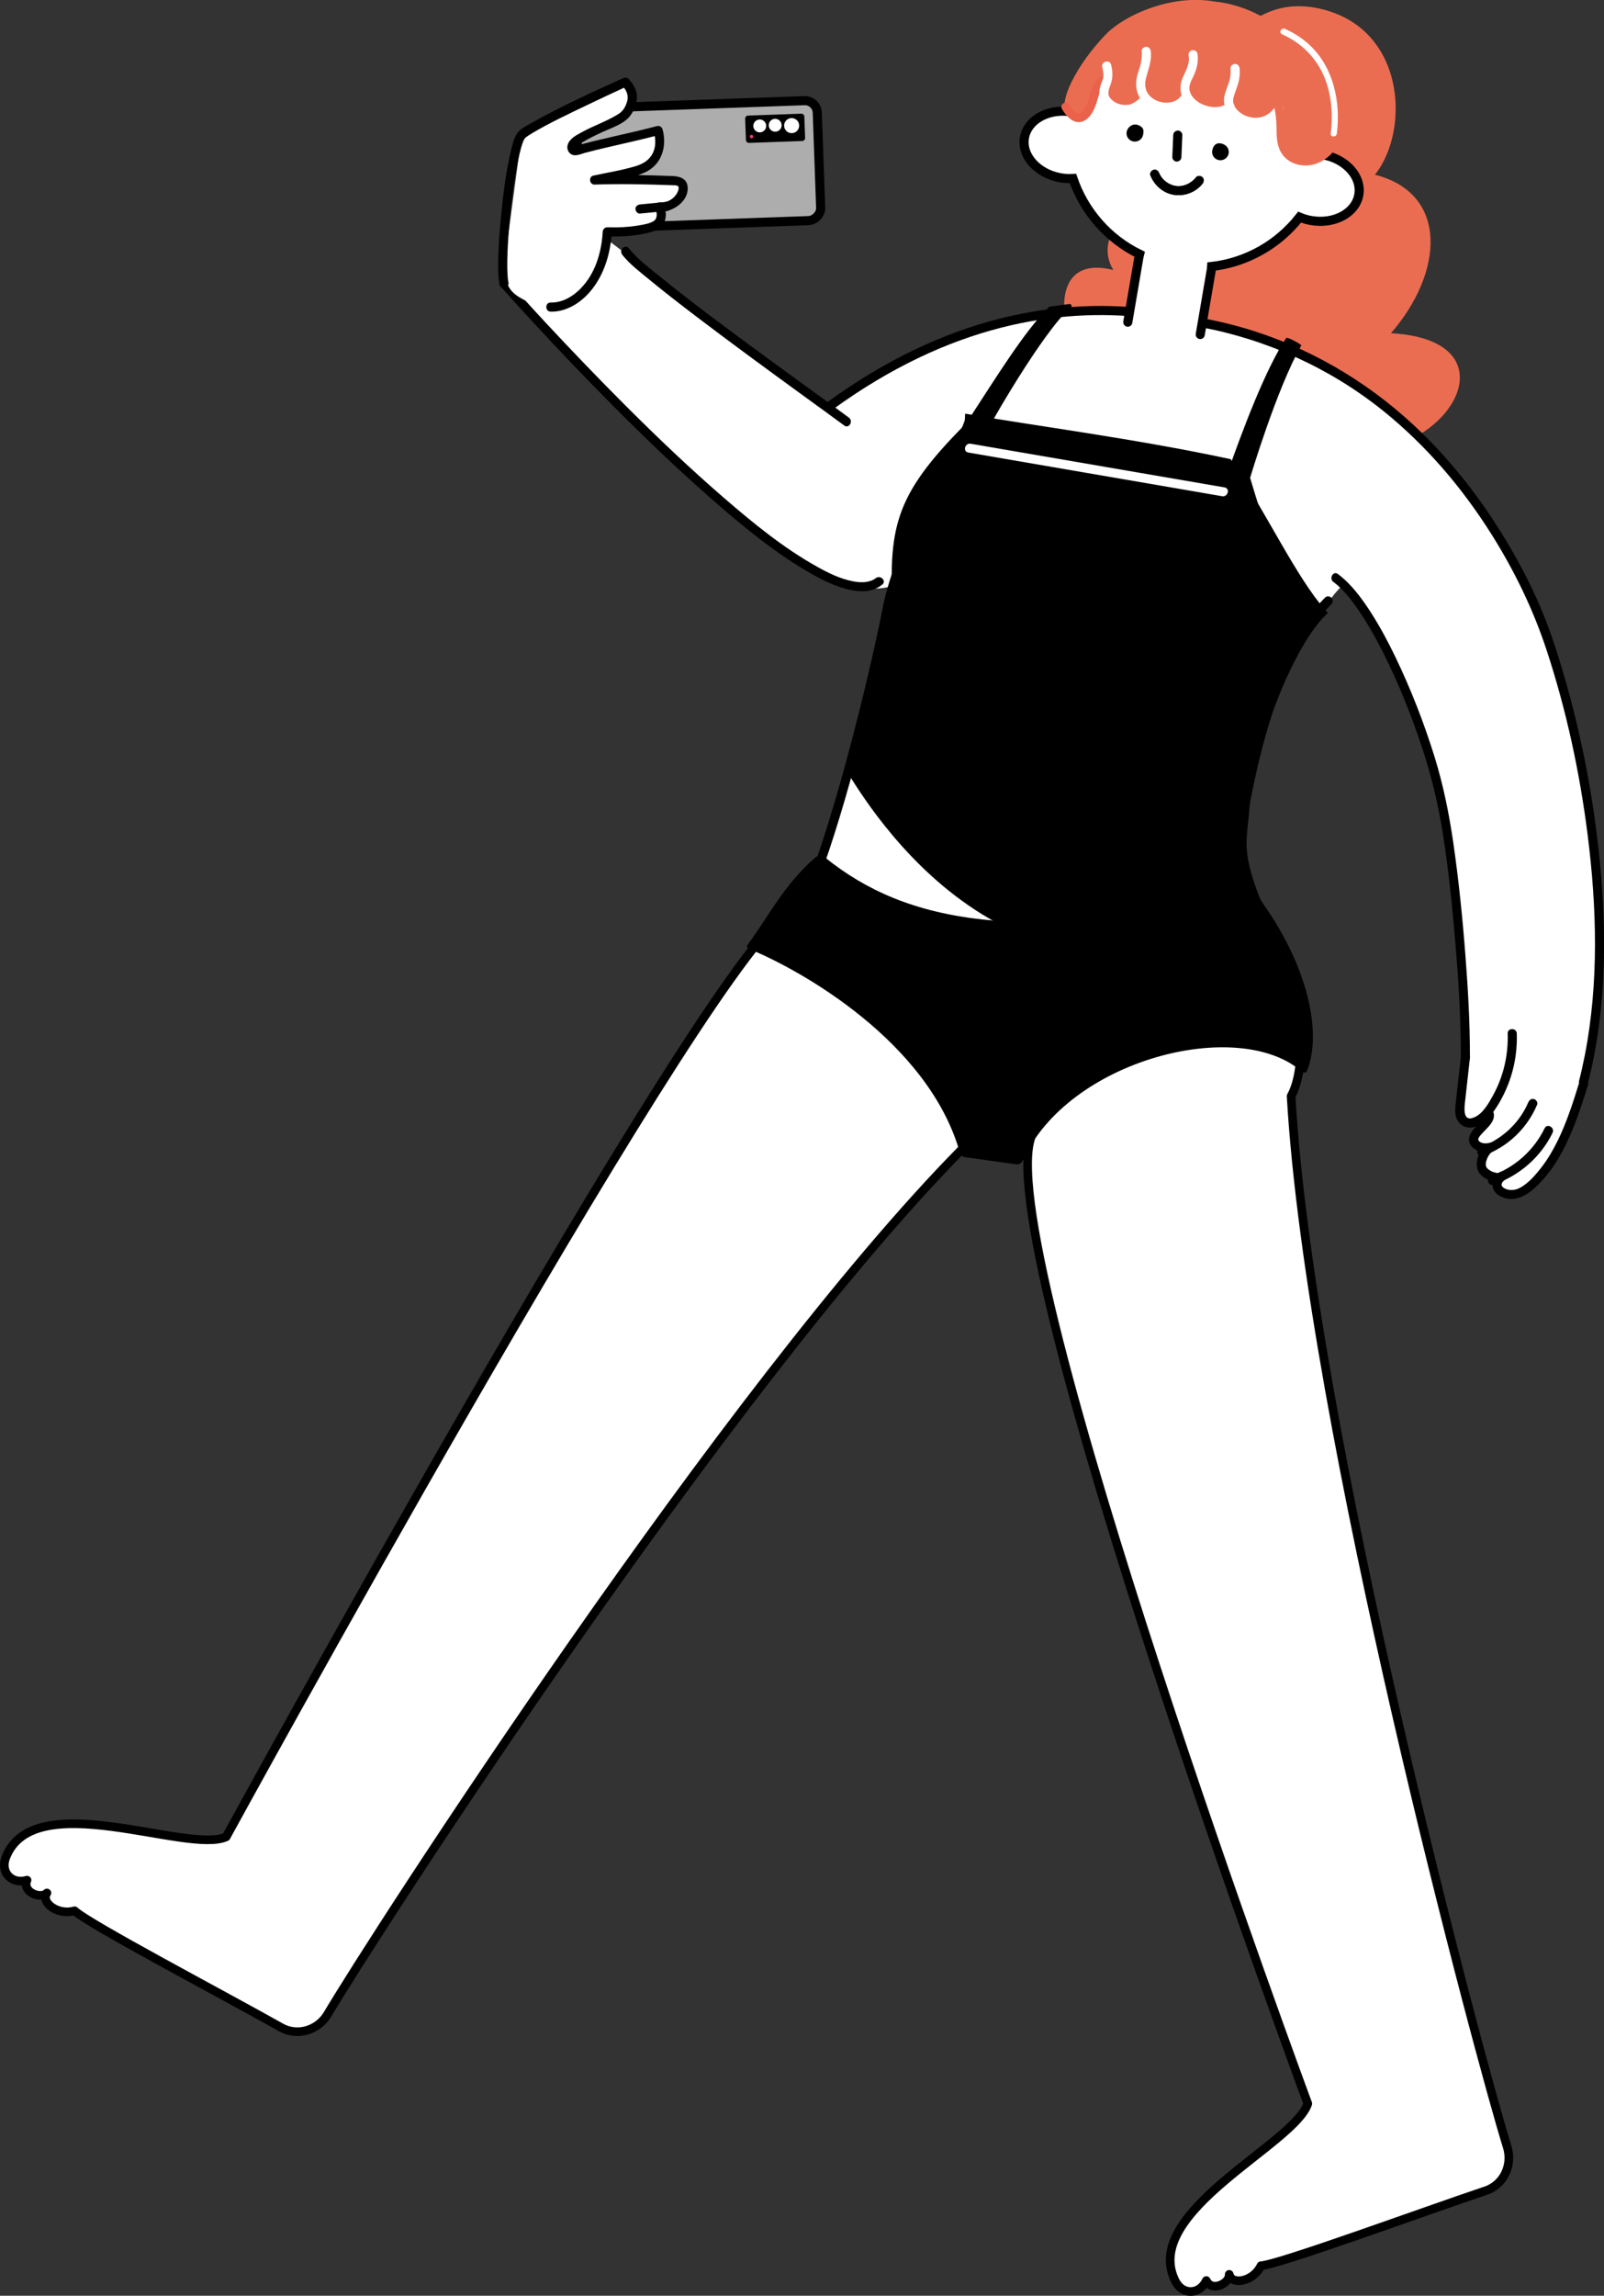 <?xml version="1.0" encoding="UTF-8"?>
<svg id="_レイヤー_2" data-name="レイヤー 2" xmlns="http://www.w3.org/2000/svg" viewBox="0 0 264.11 377.74">
  <rect x="0" y="0" width="264.11" height="377.74" fill="#333333" stroke="none"/>
  <defs>
    <style>
      .cls-1, .cls-2, .cls-3 {
        fill: #fff;
      }

      .cls-4 {
        fill: #adadad;
      }

      .cls-4, .cls-5 {
        stroke-width: 1.5px;
      }

      .cls-4, .cls-5, .cls-2, .cls-3, .cls-6, .cls-7 {
        stroke: #000;
      }

      .cls-4, .cls-5, .cls-2, .cls-6 {
        stroke-miterlimit: 10;
      }

      .cls-5, .cls-3, .cls-6 {
        stroke-linecap: round;
      }

      .cls-5, .cls-6 {
        fill: none;
      }

      .cls-2, .cls-6 {
        stroke-width: 1.5px;
      }

      .cls-3 {
        stroke-width: 1.42px;
      }

      .cls-3, .cls-7 {
        stroke-linejoin: round;
      }

      .cls-8 {
        fill: #eb6d51;
      }

      .cls-9 {
        fill: #ea624b;
      }

      .cls-10 {
        fill: #e74268;
      }
    </style>
  </defs>
  <g id="_レイヤー_28" data-name="レイヤー 28">
    <g>
      <path class="cls-3" d="m212.59,180.36c4.29-7.73,0-32.85-11.27-33.24-10.44-.36-28.16,27.75-31.69,40.46-5.6,20.12,45.71,158.55,45.71,158.55-2.17,6.69-27.58,17.83-21.81,29.21,1.19,2.35,4,2.24,5.1-.1.88,1.95,3.88.46,3.77-1.02.4,1.84,3.95,1.23,5.23-1.42,3.05-.2,26.92-8.97,37.03-12.35,2.9-.97,4.45-4.17,3.51-7.2-4.31-13.8-32.45-118.19-35.58-172.89Z"/>
      <path class="cls-3" d="m158.4,189.09c8.61-2,25.43-23.09,18.16-31.72-26.87-31.89-41.56-11.78-47.8-6.57-16.03,13.39-91.52,151.44-91.52,151.44-6.41,2.88-31.72-8.51-36.29,3.4-.95,2.46,1.02,4.47,3.5,3.72-.86,1.96,2.26,3.19,3.28,2.11-1.09,1.53,1.74,3.75,4.56,2.93,2.19,2.13,24.7,13.96,33.99,19.2,2.66,1.5,6.08.51,7.69-2.22,7.35-12.45,65.95-103.31,104.44-142.3Z"/>
      <path class="cls-8" d="m229.02,54.83c8.7-9.98,9.56-22.99-2.63-26.08,5.99-7.51,4.97-24.92-10.02-27.51-16.08-2.78-22.93,21.47-19.04,30.62-10.72-.38-17.56,6.75-14.01,12.57-10.32-2.63-9.02,9.1-5.66,13.64,4.7,6.36,42.62,19.8,54.22,14.42,10.17-4.72,13.41-16.77-2.84-17.66Z"/>
      <path class="cls-1" d="m193.16,53.51c-8.85-3.19-20.39-4.15-34.99,1.67-4.46,1.78-15.26,7.35-21.63,11.69-6.84-4.66-27.84-20.76-38.97-29.31l-12.05,11.8c4.13,5.62,39.72,42.17,55.39,47.1,5.93,1.86,15.25-2.36,37.5-18.65,4.23-3.1,8.22-6.7,10.94-11.18,2.15-3.55,4.34-9.44,3.8-13.12Z"/>
      <path class="cls-1" d="m245.23,85.99c-5.62-9.03-13.19-18.89-33.53-28-14.13-6.34-38.19-12.64-56.95-.45-4.44,2.88-13.3,13.05-9.28,28.69l25.86,24.87,43.02-6.52c2.47-.73,2.58-4.19,6.81-8.41,2.5,2.92,12.8,21.42,14.92,28.68,1.31,4.49,21.09,4.84,22.33-7.22.62-6.09-9.1-25.08-13.17-31.62Z"/>
      <g>
        <path class="cls-1" d="m262.58,170.26c3.03-25.46,0-34.11-3.51-50.11-2.19-9.98-6.25-10.23-12.58-9.15h0c-6.33,1.08-12.52,4.8-9.97,16.46,0,0,5.16,26,4.87,38.18-.25,10.44.19,20.53,11.21,25.87,3.7,1.79,8.89-12.2,9.97-21.24Z"/>
        <rect class="cls-1" x="245.59" y="184.8" width="3.28" height="9.75" rx="1.64" ry="1.64" transform="translate(219.74 -120.72) rotate(47.44)"/>
        <rect class="cls-1" x="248.16" y="184.38" width="6" height="12.76" rx="3" ry="3" transform="translate(170.86 -114.24) rotate(38.03)"/>
        <path class="cls-1" d="m245.99,188.46l4.92-4.39c.83-.74.9-1.99.15-2.78h0c-.75-.79-1.78,0-2.61.74l-4.81,4.06c-.83.74-1.26,1.48-.51,2.27h0c.75.79,2.03.84,2.86.09Z"/>
        <path class="cls-1" d="m245.46,180.97c.93-2.35,2.72-9.72,2.72-9.72.72-2.95-.61-4.99-2.97-5.34-2.91-.44-3.87.77-3.8,1.92.22,3.43-.82,8.68-.82,11.51,0,2.1-.86,5.13.29,5.2s3.55-.97,4.58-3.56Z"/>
      </g>
      <g>
        <path d="m197.76,53.84c10.95,2.06,21.24,6.75,29.94,13.72,7.15,5.74,13.16,12.81,18.02,20.57,3.73,5.97,6.77,12.24,8.96,18.91,3.23,9.82,5.43,20.03,6.73,30.28,1.52,11.99,1.87,24.37-.45,36.27-.28,1.43-.6,2.86-.96,4.27-.24.94,1.21,1.33,1.45.4,3.06-11.93,3.16-24.52,1.95-36.71-1.08-10.84-3.2-21.63-6.36-32.05-1.07-3.53-2.26-7.05-3.76-10.43s-3.07-6.35-4.85-9.38c-4.59-7.8-10.27-15.02-17.07-21.02-8.25-7.28-18.1-12.6-28.78-15.31-1.46-.37-2.93-.69-4.4-.97-.94-.18-1.35,1.27-.4,1.45h0Z"/>
        <path d="m219.55,95.74c1.62,1.23,2.92,2.9,4.07,4.56,1.54,2.22,2.86,4.58,4.08,6.99,2.62,5.18,4.78,10.61,6.59,16.13,1.48,4.54,2.56,9.12,3.3,13.84.93,5.94,1.55,11.93,2.05,17.92s.84,11.43.89,17.15c0,.56,0,1.12,0,1.69,0,.97,1.5.97,1.5,0,.02-5.61-.31-11.22-.74-16.8-.47-6.19-1.1-12.37-1.99-18.52-.7-4.81-1.65-9.53-3.09-14.17-1.74-5.59-3.88-11.09-6.42-16.37-1.22-2.53-2.54-5.01-4.06-7.38-1.24-1.92-2.61-3.82-4.29-5.38-.36-.34-.75-.65-1.14-.95-.77-.58-1.52.72-.76,1.3h0Z"/>
        <path d="m260.04,178.09c-1.02,3.28-2.06,6.57-3.58,9.65-.76,1.53-1.62,3.02-2.67,4.36-.99,1.27-2.24,2.74-3.72,3.44-.76.36-1.86.4-2.56-.16-.57-.46-.11-.95.34-1.31.66-.53-.23-1.69-.91-1.18-.52.39-1.95-.34-2.2-.86-.36-.75.4-2.26,1.08-2.62.74-.39.23-1.64-.58-1.37-.5.17-1.54.14-1.81-.44-.15-.32.39-.85.62-1.11.8-.9,2.11-1.89,1.92-3.23-.14-.95-1.59-.55-1.45.4-.02-.13-.03-.02-.07.05-.07.13-.16.26-.25.37-.25.33-.55.62-.83.93-.53.57-1.17,1.19-1.4,1.96-.62,2.01,2.14,3.04,3.67,2.52l-.58-1.37c-1.39.73-2.4,3.2-1.63,4.64.64,1.21,3.06,2.34,4.27,1.43l-.91-1.18c-.67.53-1.18,1.31-1.04,2.19.12.77.7,1.36,1.39,1.69,2.06.99,4.02-.03,5.57-1.43,3.06-2.77,5.01-6.52,6.51-10.31.86-2.19,1.57-4.43,2.27-6.68.29-.92-1.16-1.32-1.45-.4h0Z"/>
        <path d="m251.65,181.36c-1.44,3.42-4.4,6.16-7.89,7.38-.91.32-.52,1.77.4,1.45,4.04-1.41,7.28-4.49,8.94-8.43.16-.37-.17-.83-.52-.92-.43-.12-.76.15-.92.52h0Z"/>
        <path d="m254.34,185.63c-1.77,3.65-4.97,6.52-8.82,7.83-.91.31-.52,1.76.4,1.45,4.21-1.42,7.77-4.51,9.72-8.51.42-.86-.87-1.63-1.3-.76h0Z"/>
        <path d="m240.53,174.01c-.27,2.42-.54,4.84-.81,7.27-.1.94-.24,1.92.14,2.81.33.77,1.01,1.31,1.85,1.42,1.86.24,3.39-1.41,4.34-2.79,1.18-1.7,2.1-3.6,2.73-5.58.73-2.28,1.05-4.7.97-7.09-.03-.96-1.53-.97-1.5,0,.12,3.55-.7,7.09-2.42,10.2-.75,1.35-1.69,3.07-3.21,3.65-1.92.73-1.46-1.94-1.35-2.99.26-2.3.51-4.6.77-6.9.11-.96-1.39-.95-1.5,0h0Z"/>
      </g>
      <g>
        <rect class="cls-4" x="105.14" y="7.22" width="19.75" height="39.69" rx="2.04" ry="2.04" transform="translate(137.97 -88.84) rotate(87.96)"/>
        <rect class="cls-7" x="125.87" y="16.73" width="3.5" height="8.75" transform="translate(144.18 -107.18) rotate(87.96)"/>
        <g>
          <circle class="cls-10" cx="123.75" cy="22.47" r=".28"/>
          <circle class="cls-1" cx="127.64" cy="20.61" r="1.06"/>
          <circle class="cls-1" cx="125.1" cy="20.72" r="1.06"/>
          <circle class="cls-1" cx="130.35" cy="20.67" r="1.24"/>
        </g>
      </g>
      <g>
        <path d="m82.46,47.17c1.72,1.94,3.47,3.86,5.23,5.76,4.2,4.55,8.47,9.02,12.83,13.41,5.31,5.35,10.74,10.59,16.41,15.56,4.95,4.34,10.09,8.62,15.77,11.99,2.04,1.21,4.2,2.34,6.49,2.98,1.66.46,3.52.67,5.13-.08.35-.16.65-.37.95-.6.76-.6-.31-1.65-1.06-1.06.19-.15-.05.04-.1.07-.06.04-.12.08-.19.12-.07.04-.14.08-.22.12-.03.02-.07.03-.1.05-.19.09.1-.03-.03.01-.32.12-.65.21-.99.26-.17.03.18-.02,0,0-.04,0-.08,0-.12.01-.09,0-.18.01-.27.02-.21,0-.42,0-.62,0-.18,0-.36-.03-.55-.05-.19-.02.17.03-.03,0-.06,0-.11-.02-.17-.03-.12-.02-.23-.04-.35-.06-2.18-.43-4-1.33-5.92-2.4-5.53-3.07-10.51-7.16-15.28-11.27-5.62-4.85-11-9.98-16.26-15.23-4.49-4.49-8.89-9.07-13.22-13.72-1.41-1.52-2.82-3.05-4.21-4.59-.67-.74-1.3-1.51-2-2.22-.03-.03-.06-.06-.09-.1-.64-.72-1.7.34-1.06,1.06h0Z"/>
        <path class="cls-5" d="m188.58,51.5c-14.33-1.58-32.37,1.03-52.04,15.37"/>
        <path d="m102.45,41.91c1.22,1.54,2.87,2.79,4.38,4.03,2.52,2.08,5.1,4.07,7.7,6.05,5.86,4.46,11.81,8.8,17.76,13.13,2.24,1.63,4.5,3.25,6.73,4.9.78.57,1.53-.73.76-1.3-4.68-3.46-9.42-6.84-14.11-10.29-5.73-4.21-11.48-8.43-17-12.92-1.76-1.43-3.73-2.88-5.15-4.67-.6-.75-1.66.31-1.06,1.06h0Z"/>
      </g>
      <g>
        <path class="cls-1" d="m87.78,50.01c-4.91-2.02-5.16-3.4-4.08-11.43.7-5.27,1.41-10.53,2.11-15.8,5.43-3.25,11.02-6.24,16.74-8.93,1.3.27,1.51,3.16,1.07,4.41-.48,1.37-5.44,2.98-8.54,4.79.14.9-.98,2.33-.06,2.36,1.02.03,12.66-4.26,13.44-3.52.66.62-.25,4-.94,4.59-2.53,2.17-4.85,2.29-9.2,3.14,4.69-.94,13.23-.04,13.32.25,1.15,3.62-.97,3.86-2.98,3.73.6.8.19,2.74-.58,3.38s-4.82,1.16-8.36,1.15c.34,1.92-1.8,6.83-3.51,9.35-3.11,4.59-7.03,3.1-8.44,2.52Z"/>
        <path d="m83.71,46.44c-.09-.43-.12-.85-.15-1.42-.04-.72-.04-1.44-.03-2.16.03-1.79.14-3.57.29-5.35.31-3.74.74-7.49,1.5-11.17.14-.65.28-1.31.46-1.95.07-.26.15-.52.24-.77.04-.11.08-.22.12-.33.07-.19-.02.01.09-.21.04-.08.08-.15.12-.22.03-.06.19-.24.02-.06.07-.07.36-.32.21-.2.36-.27.75-.51,1.14-.74,2.84-1.68,5.85-3.08,8.82-4.51,2.26-1.08,4.53-2.15,6.8-3.19l-.91-.12c.7.79,1.14,1.63.82,2.69-.25.82-.64,1.53-1.36,1.99-1.89,1.21-4.08,1.93-6.05,3.01-.85.47-2.02,1.03-2.35,2.04-.19.59-.01,1.24.52,1.58.71.47,1.62-.02,2.35-.21,1.24-.33,2.48-.63,3.73-.92,2.83-.66,5.67-1.28,8.48-2.02l-.92-.52c.32,1.14.38,2.4-.15,3.49-.56,1.18-1.63,1.8-2.84,2.17-2.29.69-4.64,1.05-6.97,1.56-.82.18-.64,1.5.2,1.47,4.31-.14,8.6-.05,12.91.11.26,0,.56,0,.78.11.11.06.11.07.14.17.08.26-.04.68-.24,1.02-.6,1.06-1.73,1.63-2.93,1.54-.57-.04-.93.67-.65,1.13.35.58.35,1.56-.28,1.94s-1.47.53-2.21.66c-1.78.32-3.62.41-5.42.35-.42-.01-.73.35-.75.75-.18,3.12-1.07,6.35-3.13,8.77-1.35,1.59-3.27,2.91-5.43,2.86-.97-.02-.97,1.48,0,1.5,2.54.06,4.89-1.43,6.49-3.3,2.33-2.74,3.36-6.29,3.57-9.83l-.75.75c2.22.07,4.56-.05,6.73-.59.86-.21,1.86-.53,2.4-1.28.67-.94.67-2.36.08-3.34l-.65,1.13c2.16.16,4.92-1.69,4.67-4.1-.13-1.32-1.26-1.7-2.42-1.75-2.02-.07-4.04-.14-6.06-.17-2.28-.03-4.57,0-6.85.07l.2,1.47c2.65-.58,5.55-.85,8.05-1.95,2.82-1.24,3.73-4.3,2.95-7.12-.11-.39-.53-.63-.92-.52-2.4.63-4.82,1.18-7.23,1.73-1.19.27-2.38.55-3.57.84-.58.14-1.16.29-1.74.45-.3.08-.61.14-.9.24-.15.05-.34,0-.08.06.29.07,0-.03.2.03-.04-.01,0-.02.03.04.06.13.02.1.03.1.01,0,.13-.19.17-.23.21-.24.5-.41.78-.57,1.09-.66,2.24-1.21,3.39-1.74,1.47-.68,3.47-1.29,4.5-2.63.63-.83,1.11-1.98,1.13-3.03.02-1.19-.62-2.2-1.38-3.06-.24-.27-.62-.25-.91-.12-5.09,2.32-10.25,4.64-15.13,7.41-.78.44-1.79.91-2.31,1.68-.58.84-.81,1.98-1.04,2.95-.87,3.66-1.3,7.44-1.66,11.18-.2,2.1-.35,4.2-.4,6.31-.04,1.47-.07,3,.22,4.45.19.95,1.64.55,1.45-.4h0Z"/>
      </g>
      <path d="m105.38,35.14l4.46-.43c.39-.04.77-.32.75-.75-.02-.37-.33-.79-.75-.75l-4.46.43c-.39.04-.77.32-.75.75.02.37.33.79.75.75h0Z"/>
      <path class="cls-2" d="m134.96,142.14c4.56-12.85,9.47-33.3,11.26-42.7,2.88-12.99,13.35-27.92,13.42-30.49,10.04,1.76,27.18,3.98,42.54,7.27,5.97,9.09,10.66,19.17,15.43,24.6-5.82,5.82-12.01,23.01-12.57,31.4-.44,6.66-1.78,7.62,2.73,18.38-42.44,22.59-75.53-2.38-72.82-8.44Z"/>
      <path d="m139.39,126.83c2.82-8.57,3.44-17.11,6.83-27.39,2.88-12.99,13.35-27.92,13.42-30.49,10.04,1.76,27.18,3.98,42.54,7.27,5.97,9.09,10.66,19.17,15.43,24.6-5.82,5.82-12.58,29.28-13.68,37.88,0,3.95,3.16,8.16,4.89,11.59-42.44,22.59-66.22-18.42-69.43-23.44Z"/>
      <path class="cls-1" d="m218.32,25.57c1.67-11.51-6.13-22.31-17.66-24.27s-22.47,5.64-24.7,17.05c-3.59-.38-6.78,1.47-7.27,4.32-.51,2.99,2.17,5.95,5.98,6.6.68.12,1.36.15,2.01.11,1.83,5.39,5.76,9.92,10.97,12.46-.05.19-.1.39-.13.59l-1.81,10.59c-.56,3.29,1.65,6.42,4.95,6.98s6.42-1.65,6.98-4.95l1.81-10.59c.03-.2.06-.4.07-.6,5.76-.66,10.97-3.64,14.48-8.12.6.25,1.25.45,1.93.56,3.81.65,7.31-1.25,7.82-4.25.49-2.85-1.91-5.65-5.43-6.48Z"/>
      <path class="cls-6" d="m197.63,55.04l1.81-10.59c.03-.2.06-.4.07-.6,5.76-.66,10.97-3.64,14.48-8.12.6.25,1.25.45,1.93.56,3.81.65,7.31-1.25,7.82-4.25.49-2.85-1.91-5.65-5.43-6.48,1.67-11.51-6.13-22.31-17.66-24.27s-22.47,5.64-24.7,17.05c-3.59-.38-6.78,1.47-7.27,4.32-.51,2.99,2.17,5.95,5.98,6.6.68.12,1.36.15,2.01.11,1.83,5.39,5.76,9.92,10.97,12.46-.05.19-.1.39-.13.59l-1.81,10.59"/>
      <g>
        <path d="m185.53,21.63c.16-.74,1.07-1.52,2.12-.94.67.36.72.79.56,1.53s-.89,1.21-1.64,1.05-1.21-.89-1.05-1.64Z"/>
        <path d="m199.62,24.7c.16-.74.59-1.23,1.34-1.11,1.01.15,1.51.96,1.34,1.7s-.89,1.21-1.64,1.05-1.21-.89-1.05-1.64Z"/>
        <path d="m193.18,22.23c-.05,1.2-.1,2.41-.15,3.61-.02.39.36.77.75.75.42-.02.73-.33.75-.75.05-1.2.1-2.41.15-3.61.02-.39-.36-.77-.75-.75-.42.02-.73.33-.75.75h0Z"/>
        <path d="m189.42,28.86c.65,1.62,2.08,2.9,3.83,3.19s3.64-.4,4.75-1.82c.25-.32.31-.75,0-1.06-.26-.26-.81-.32-1.06,0-.78,1-2.05,1.61-3.34,1.43-1.18-.17-2.29-1.02-2.74-2.13-.15-.38-.5-.64-.92-.52-.36.1-.68.54-.52.92h0Z"/>
        <path d="m189.42,28.86c.65,1.62,2.08,2.9,3.83,3.19s3.64-.4,4.75-1.82c.25-.32.31-.75,0-1.06-.26-.26-.81-.32-1.06,0-.78,1-2.05,1.61-3.34,1.43-1.18-.17-2.29-1.02-2.74-2.13-.15-.38-.5-.64-.92-.52-.36.1-.68.54-.52.92h0Z"/>
      </g>
      <g>
        <path class="cls-8" d="m219.6,24.51c-2.11,2.21-8.85,4.94-8.88-5.36-4.32,2.88-7.39.55-7.57-1.95-1.83,1.22-5.35,2.54-7.76-1.36-3.19,2.81-5.99,1.53-6.9-.84-.2,3.01-7.28,3.79-6.38-2.42-1.61,2.12-3.71,8.3-6.25,6.28-1.99-1.58,1.37-8.22,6.28-13.26,2.96-3.05,10.65-6.6,17.78-5.36,10.68,1.11,20.15,10.85,19.69,24.26Z"/>
        <g>
          <path class="cls-9" d="m181.63,12.39c-.71.36-1.27.95-1.61,1.66s-.52,1.49-.75,2.24-.54,1.57-1.12,2.12c-.11.11-.15.14-.3.21.1-.05-.08.02-.11.04-.03,0-.06.02-.09.02.07-.01.08,0,0,0-.06,0-.18-.02-.05,0-.06-.01-.12-.03-.18-.04-.12-.03.06.04-.06-.02-.07-.03-.13-.07-.19-.11-.15-.09-.13-.08-.3-.24-.12-.11-.22-.23-.32-.35-.07-.08,0,.02-.08-.1-.05-.07-.1-.14-.15-.22-.08-.13-.16-.26-.24-.39-.45-.79-1.67-.08-1.22.72.64,1.13,1.83,2.5,3.29,2.09.92-.26,1.55-1.14,1.95-1.96s.62-1.7.88-2.56.56-1.48,1.36-1.89c.34-.18.44-.65.25-.97-.2-.35-.63-.43-.97-.25h0Z"/>
          <path class="cls-1" d="m194.51,15.72c-.03.05-.07.11-.11.16.02-.02.09-.11,0,0-.07.08-.14.16-.21.23-.06.06-.12.11-.18.17-.16.13.12-.08-.04.03-.05.03-.1.07-.15.1-.08.05-.16.1-.24.14-.04.02-.29.13-.13.07-.19.08-.4.14-.6.19-.1.02-.21.04-.31.06.18-.03-.14.01-.18.01-.22.01-.43.01-.65,0-.05,0-.36-.04-.19-.02-.09-.01-.17-.03-.26-.05-.23-.05-.45-.11-.66-.19-.05-.02-.1-.04-.15-.06.13.05.02.01,0,0-.1-.05-.2-.09-.29-.15-.09-.05-.17-.1-.25-.15-.05-.03-.09-.06-.14-.09-.01,0-.18-.14-.06-.04-.16-.13-.31-.27-.45-.42-.03-.03-.2-.24-.11-.12-.07-.1-.14-.2-.2-.3-.05-.09-.1-.17-.14-.26-.1-.2.05.14-.03-.07-.02-.04-.03-.08-.05-.13-.04-.11-.07-.22-.09-.33-.01-.06-.06-.35-.05-.23-.06-.57-.01-.97.13-1.5.38-1.42.95-2.81.76-4.32-.05-.4-.31-.75-.75-.75-.37,0-.8.35-.75.75.1.78-.03,1.57-.22,2.33-.14.57-.37,1.11-.51,1.68-.3,1.17-.24,2.42.36,3.5,1.03,1.87,3.37,2.67,5.4,2.33,1.15-.2,2.18-.83,2.82-1.81.53-.81-.77-1.56-1.3-.76h0Z"/>
          <path class="cls-1" d="m209.95,17.58c-.55.85-1.33,1.45-2.26,1.69-.82.21-1.65.13-2.5-.19-.66-.25-1.39-.79-1.76-1.35-.24-.36-.32-.54-.39-1,.02.15,0-.1,0-.15,0-.1,0-.19.01-.29-.01.13.02-.11.03-.16.05-.2.11-.39.17-.59.22-.67.5-1.33.68-2.02.2-.74.24-1.49.18-2.25-.03-.4-.32-.75-.75-.75-.38,0-.78.34-.75.75.05.69.03,1.33-.17,1.99-.22.73-.51,1.43-.73,2.16-.31,1.02-.19,2.08.37,2.99,1.18,1.89,3.64,2.77,5.78,2.33,1.42-.29,2.58-1.23,3.36-2.43.53-.81-.77-1.57-1.3-.76h0Z"/>
          <path class="cls-1" d="m201.99,17.05c-.55.44-1.35.6-2.13.57s-1.65-.29-2.37-.71c-.36-.22-.62-.42-.92-.74-.22-.23-.46-.6-.55-.83-.17-.42-.21-.69-.16-1.13.03-.28.19-.73.36-1.07.7-1.36,1.21-2.79.94-4.34-.07-.4-.56-.62-.92-.52-.42.12-.6.52-.52.92.23,1.3-.47,2.43-.97,3.57-.46,1.04-.52,2.16-.06,3.21.84,1.92,3.05,3,5.05,3.12,1.21.07,2.37-.26,3.32-1.01.32-.25.26-.8,0-1.06-.31-.31-.74-.25-1.06,0h0Z"/>
          <path class="cls-1" d="m188,15.82c-.66.74-1.44,1.3-2.38,1.51-.66.14-1.41.05-1.97-.25-.08-.04-.16-.09-.23-.14-.03-.02-.23-.17-.12-.08-.14-.12-.28-.25-.4-.4-.07-.09.06.09,0,0-.02-.03-.04-.05-.06-.08-.05-.07-.09-.15-.13-.23-.02-.03-.11-.26-.06-.12-.03-.09-.07-.19-.09-.28-.01-.04-.02-.09-.03-.13,0-.02-.03-.16-.01-.07s0-.05,0-.07c0-.05,0-.09,0-.14,0-.08,0-.17,0-.25,0-.05,0-.1.01-.14-.02.15.02-.09.02-.09.07-.34.2-.65.32-.97.4-1.07.36-2.13.08-3.24-.24-.93-1.69-.54-1.45.4.14.54.23,1.08.17,1.63.02-.13-.02.1-.03.14-.02.1-.05.19-.08.28-.06.19-.13.37-.2.55-.32.84-.48,1.74-.21,2.62.6,1.93,2.66,2.85,4.56,2.56,1.32-.2,2.48-.97,3.35-1.95.64-.72-.42-1.78-1.06-1.06h0Z"/>
          <path class="cls-8" d="m209.72,17.32c.35,1.27.46,2.53.47,3.84,0,1.08.04,2.18.41,3.2.78,2.16,2.99,3.14,5.18,2.81,1.32-.2,2.53-.92,3.46-1.87.63-.66-.37-1.66-1-1-1.21,1.25-3.19,2.03-4.86,1.21s-1.75-2.83-1.76-4.5c0-1.38-.15-2.73-.52-4.06-.24-.88-1.61-.51-1.37.38h0Z"/>
        </g>
      </g>
      <path d="m158.06,189.68c-5.14-18.24-26.26-30.13-34.76-33.56-.28-.11-.37-.45-.19-.69,3.33-4.46,5.95-9.82,11.07-14.28.49-.43,1.22-.42,1.73-.01,13.4,10.75,31.89,14.19,71.26,6.44,8.14,10.94,10.6,22.27,8.04,28.61-.13.33-.55.4-.82.17-10.39-9.18-38.54-2.03-46.01,14.64-.18.4-.59.64-1.03.58l-8.48-1.18c-.39-.05-.7-.33-.8-.71Z"/>
      <path d="m147.09,109.05c-.65-.44-.98-1.22-.88-2,.27-2.1.46-3.34.8-5.52-.7-14.57-.06-19.73,12.06-31.85,5.18-7.93,9.53-15.06,13.68-19.21l3.26-.44c.3-.11.59.29.35.5-4.6,3.9-14.03,20.43-13.75,20.33,4.64,6.61,7.46,12.12,9.39,33.7,10.13-16.3,12.35-23.91,30.18-26.92,2.21-6.27,6.17-16.97,9.61-22.03.16-.24,2.54,1.1,2.48,1.22-4.09,7.18-8.43,21.8-8.43,21.8,2.12,7.09,4.5,14.29,8.15,24.4l-6.2,17.55c-.32.94-43.87-.12-60.69-11.54Z"/>
      <path d="m179.2,80.55c-3.66,6.16-5.28,13.49-4.59,20.62.2,2.05.58,4.08,1.15,6.06.27.93,1.71.53,1.45-.4-2.45-8.52-1.24-17.91,3.29-25.53.49-.83-.8-1.59-1.29-.76h0Z"/>
      <path d="m218.18,98.33c-5.41,5.45-8.4,13.07-10.61,20.28-1.2,3.92-2.16,7.91-2.97,11.92-.37,1.83-.7,3.67-1.01,5.51-.14.83-.35,1.7-.4,2.54-.04.71.25,1.54.4,2.23.43,1.98.94,3.95,1.57,5.88.49,1.5,1.01,3.22,2.08,4.43.64.72,1.7-.34,1.06-1.06-.79-.89-1.23-2.38-1.62-3.54-.56-1.69-1.02-3.42-1.43-5.15-.17-.73-.33-1.47-.48-2.21-.03-.15-.04-.32-.09-.46-.07-.22,0-.04-.02.04,0-.1.03-.2.05-.3.07-.43.14-.86.21-1.29.29-1.76.6-3.52.94-5.28,1.5-7.69,3.47-15.44,6.81-22.56,1.69-3.59,3.75-7.08,6.56-9.91.68-.69-.38-1.75-1.06-1.06h0Z"/>
      <path class="cls-1" d="m159.43,74.46c4.71.81,9.42,1.62,14.13,2.43,7.51,1.29,15.01,2.58,22.52,3.87,1.72.3,3.44.59,5.16.89.94.16,1.35-1.28.4-1.45-4.71-.81-9.42-1.62-14.13-2.43-7.51-1.29-15.01-2.58-22.52-3.87-1.72-.3-3.44-.59-5.16-.89-.94-.16-1.35,1.28-.4,1.45h0Z"/>
      <path class="cls-1" d="m211.07,5.62c3.2,1.43,5.73,3.91,7.04,7.18,1.16,2.91,1.39,6.1,1.01,9.18-.08.64.92.63,1,0,.64-5.14-.5-10.75-4.35-14.45-1.22-1.17-2.65-2.09-4.19-2.78-.58-.26-1.09.6-.5.86h0Z"/>
    </g>
  </g>
</svg>